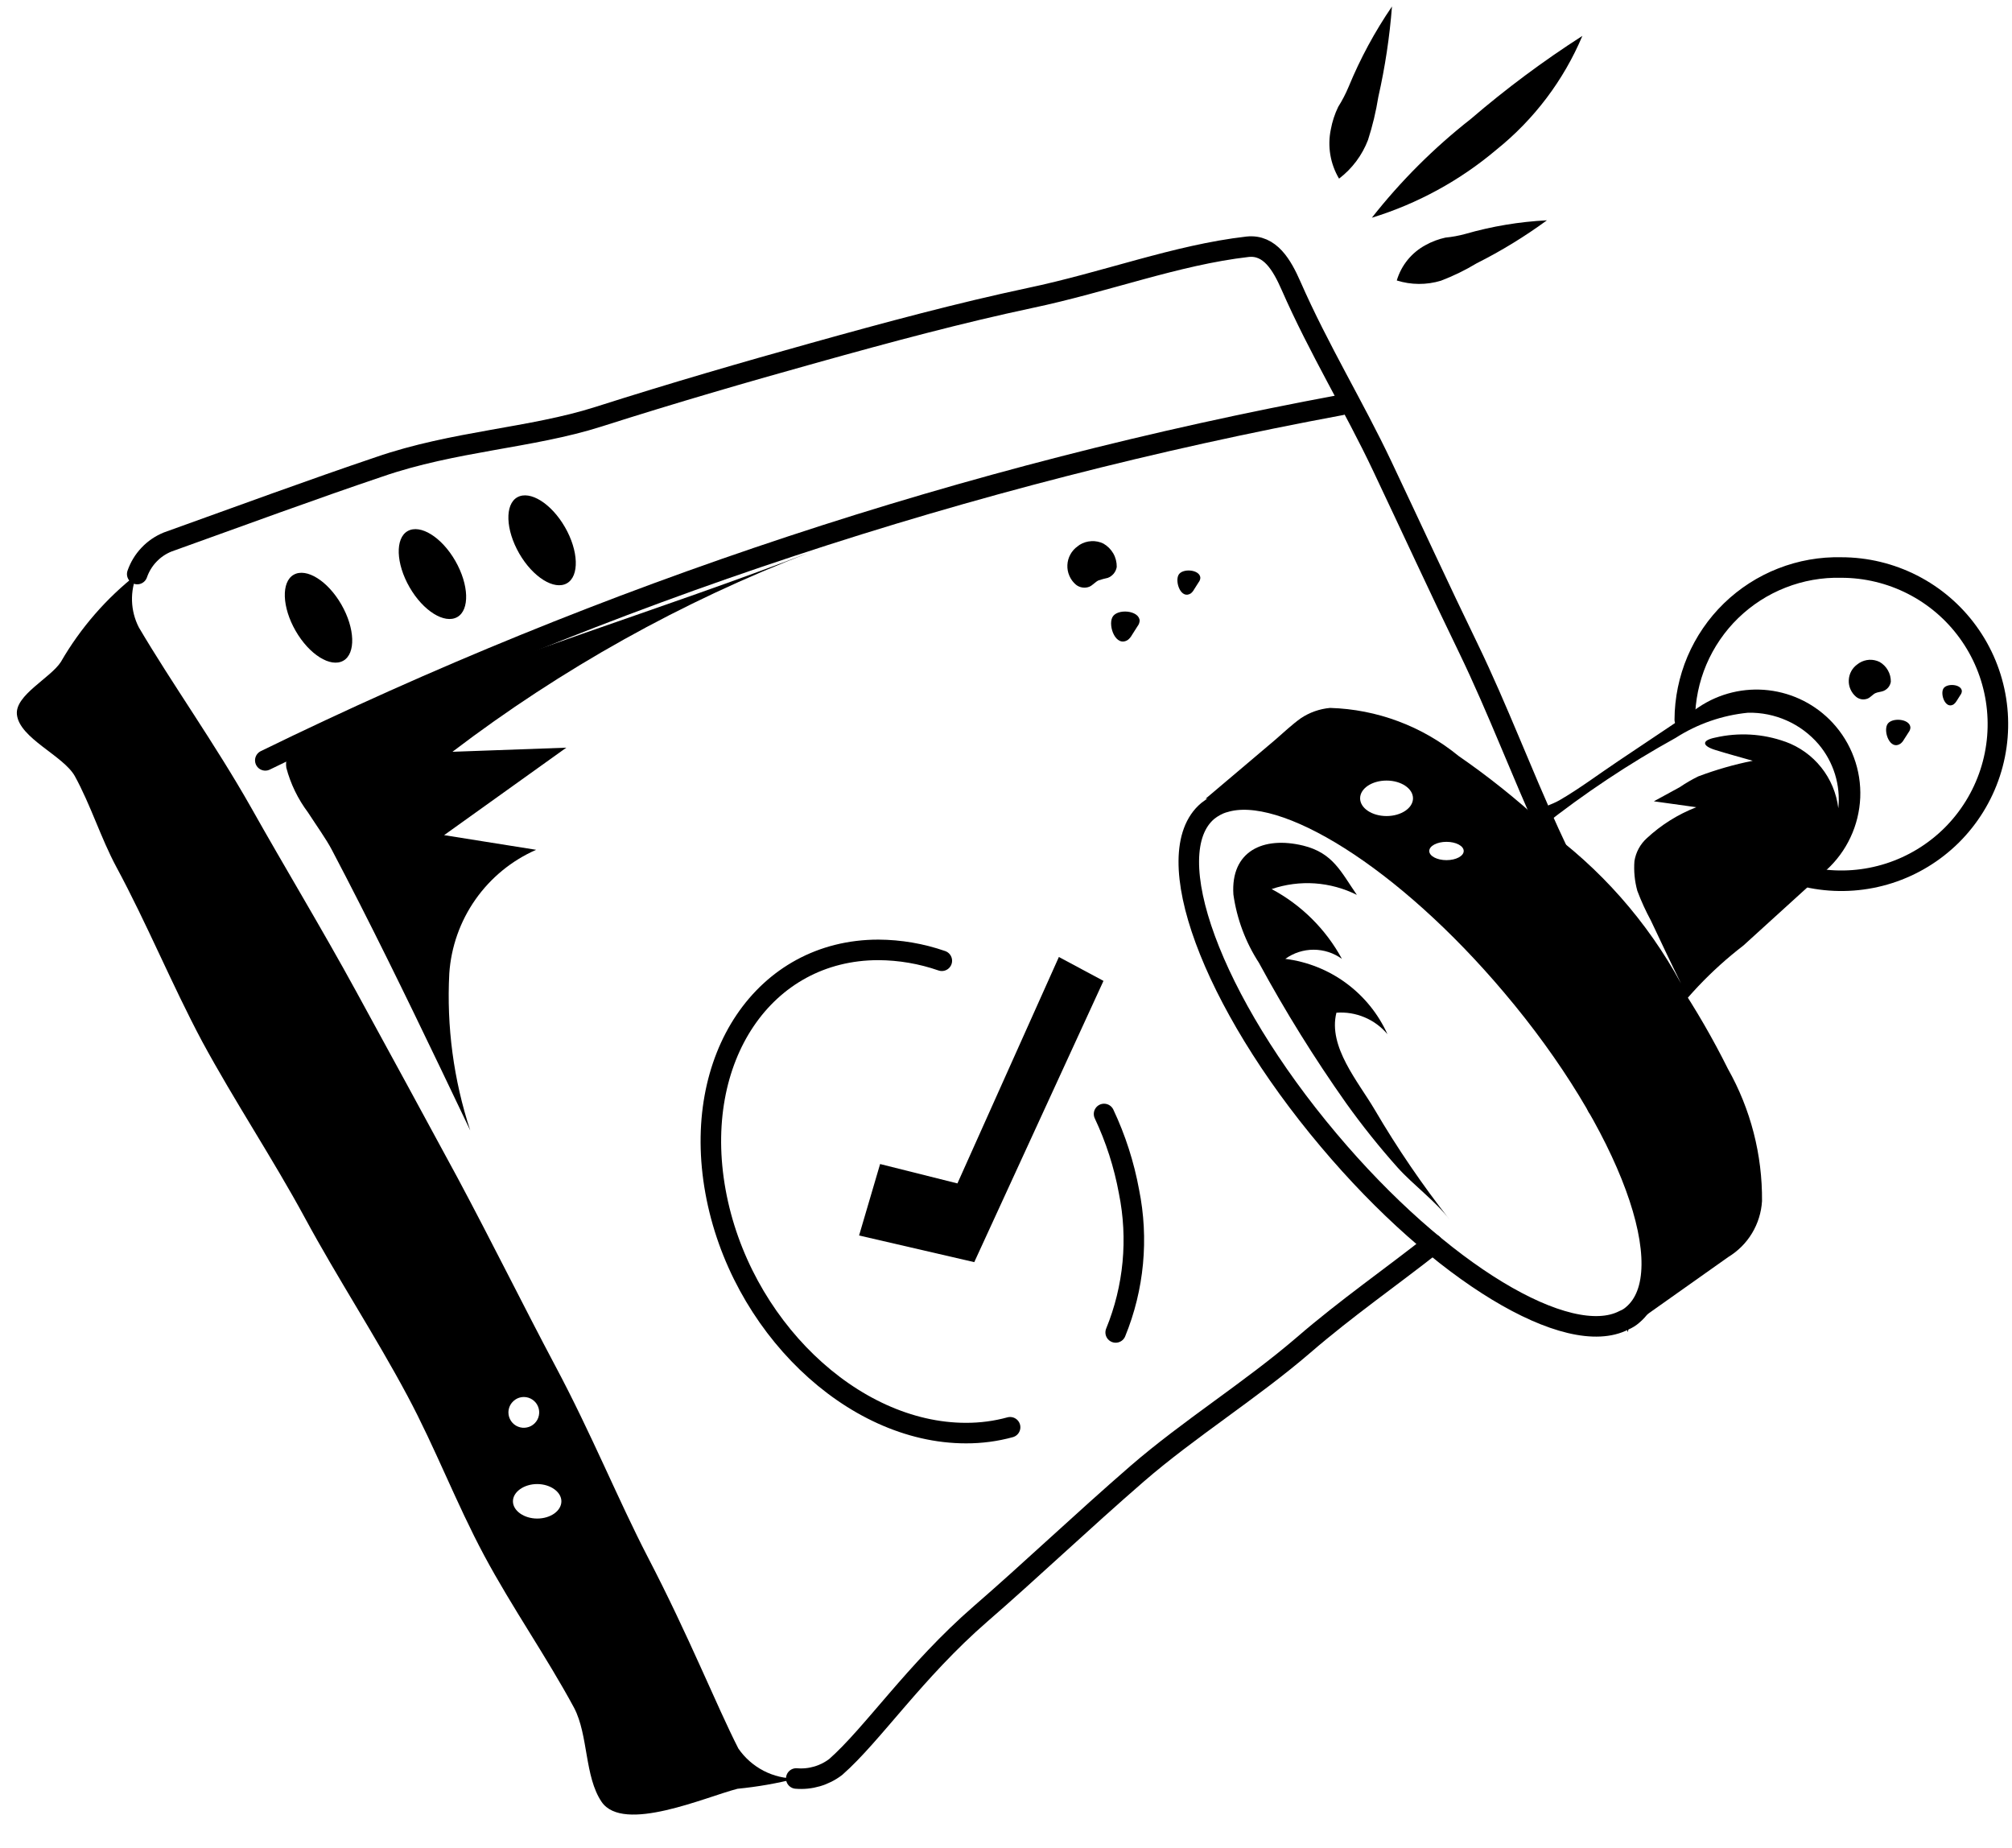 <svg width="49" height="45" viewBox="0 0 49 45" fill="none" xmlns="http://www.w3.org/2000/svg">
<path d="M19.392 43.309C19.736 43.338 20.078 43.238 20.352 43.029C21.252 42.239 22.282 40.689 23.882 39.299C25.072 38.269 26.332 37.069 27.692 35.889C28.962 34.789 30.462 33.859 31.752 32.749C32.782 31.859 33.892 31.089 34.892 30.299" stroke="black" stroke-width="0.5" stroke-linecap="round" stroke-linejoin="round"/>
<path d="M3.342 13.979C3.403 13.804 3.5 13.643 3.628 13.509C3.755 13.374 3.91 13.269 4.082 13.199C5.892 12.549 7.602 11.919 9.232 11.369C11.052 10.739 12.942 10.669 14.572 10.149C16.422 9.559 18.152 9.059 19.802 8.599C21.662 8.079 23.382 7.619 25.072 7.259C26.932 6.869 28.642 6.209 30.382 6.009C30.932 5.949 31.222 6.459 31.442 6.959C32.122 8.509 32.982 9.909 33.662 11.349C34.382 12.869 35.062 14.349 35.762 15.789C36.482 17.279 37.052 18.809 37.732 20.289C38.412 21.769 39.172 23.209 39.782 24.759C39.982 25.249 40.092 25.949 39.682 26.299C39.442 26.499 39.182 26.719 38.902 26.949" stroke="black" stroke-width="0.5" stroke-linecap="round" stroke-linejoin="round"/>
<path d="M12.645 13.478C12.978 14.056 13.497 14.378 13.805 14.205C14.113 14.032 14.092 13.415 13.759 12.837C13.426 12.259 12.907 11.937 12.599 12.109C12.291 12.281 12.312 12.899 12.645 13.478Z" fill="black"/>
<path d="M9.974 14.3C10.307 14.879 10.827 15.2 11.135 15.027C11.443 14.854 11.421 14.238 11.089 13.659C10.757 13.08 10.237 12.759 9.929 12.932C9.621 13.105 9.641 13.722 9.974 14.3Z" fill="black"/>
<path d="M7.2 15.363C7.533 15.942 8.052 16.263 8.36 16.09C8.668 15.917 8.647 15.301 8.314 14.722C7.981 14.143 7.462 13.822 7.154 13.995C6.846 14.168 6.867 14.785 7.2 15.363Z" fill="black"/>
<path d="M32.661 9.862C23.577 11.549 14.763 14.46 6.461 18.516" stroke="black" stroke-width="0.5" stroke-linecap="round" stroke-linejoin="round"/>
<path d="M39.762 32.019C39.7 32.074 39.629 32.118 39.552 32.149C38.192 32.859 35.072 30.989 32.362 27.769C29.502 24.379 28.182 20.789 29.412 19.749C29.528 19.656 29.66 19.584 29.802 19.539H29.812C31.252 19.079 34.222 20.929 36.822 24.009C39.682 27.389 41 30.979 39.762 32.019Z" stroke="black" stroke-width="0.5" stroke-linecap="round" stroke-linejoin="round"/>
<path d="M41.031 17.526C41.033 17.031 41.134 16.541 41.327 16.085C41.521 15.63 41.803 15.217 42.158 14.872C42.514 14.527 42.934 14.256 43.395 14.076C43.856 13.895 44.348 13.808 44.843 13.82C45.446 13.82 46.04 13.963 46.577 14.237C47.114 14.511 47.578 14.908 47.931 15.396C48.285 15.884 48.518 16.449 48.611 17.045C48.704 17.64 48.655 18.249 48.467 18.822C48.279 19.395 47.958 19.915 47.531 20.34C47.103 20.764 46.581 21.082 46.007 21.266C45.433 21.45 44.824 21.495 44.229 21.398C43.634 21.301 43.071 21.065 42.585 20.708" stroke="black" stroke-width="0.5" stroke-linecap="round" stroke-linejoin="round"/>
<path d="M44.631 17.6C44.222 17.159 43.669 16.879 43.072 16.809C42.475 16.739 41.873 16.884 41.373 17.219L39.416 18.53C38.94 18.848 38.473 19.201 37.978 19.488C37.778 19.602 37.554 19.653 37.364 19.777C37.08 19.986 36.831 20.24 36.628 20.529C36.574 20.592 36.533 20.665 36.507 20.744C36.495 20.87 36.514 20.997 36.561 21.115C36.608 21.232 36.683 21.337 36.778 21.42L39.937 25.161C40.023 25.261 40.146 25.377 40.273 25.333C40.345 25.297 40.402 25.236 40.434 25.162C40.992 24.348 41.675 23.627 42.457 23.026L44.478 21.189C44.725 20.964 44.926 20.693 45.067 20.39C45.209 20.088 45.289 19.76 45.304 19.426C45.318 19.093 45.266 18.759 45.15 18.446C45.035 18.132 44.858 17.845 44.631 17.6ZM43.479 18.062C42.931 17.865 42.338 17.831 41.771 17.962C41.435 18.03 41.45 18.162 41.771 18.262C42.092 18.362 42.381 18.438 42.686 18.526C42.234 18.616 41.791 18.744 41.36 18.906C41.203 18.983 41.052 19.071 40.908 19.169L40.278 19.513L41.312 19.657C40.865 19.83 40.456 20.087 40.105 20.413C39.945 20.558 39.84 20.754 39.805 20.967C39.786 21.211 39.81 21.456 39.875 21.692C39.968 21.94 40.078 22.181 40.204 22.414C40.447 22.927 40.688 23.441 40.94 23.95C40.118 22.437 38.963 21.13 37.563 20.128C38.584 19.32 39.67 18.598 40.809 17.968C41.339 17.628 41.943 17.418 42.57 17.356C42.896 17.349 43.219 17.414 43.516 17.547C43.814 17.679 44.078 17.877 44.29 18.124C44.471 18.338 44.606 18.586 44.689 18.853C44.772 19.121 44.799 19.402 44.77 19.681C44.726 19.318 44.582 18.974 44.354 18.688C44.126 18.402 43.823 18.185 43.479 18.061V18.062Z" fill="black"/>
<path d="M45.283 16.143C45.356 16.098 45.439 16.072 45.525 16.067C45.611 16.063 45.696 16.081 45.773 16.118C45.858 16.166 45.929 16.237 45.977 16.322C46.026 16.407 46.051 16.504 46.049 16.602C46.041 16.653 46.019 16.7 45.987 16.74C45.954 16.779 45.912 16.81 45.864 16.828C45.802 16.851 45.732 16.852 45.672 16.88C45.612 16.908 45.556 16.98 45.488 17.01C45.441 17.029 45.39 17.036 45.34 17.029C45.29 17.021 45.243 17.001 45.204 16.969C45.145 16.92 45.098 16.857 45.067 16.787C45.035 16.716 45.021 16.64 45.025 16.563C45.028 16.486 45.049 16.411 45.086 16.343C45.123 16.276 45.176 16.218 45.239 16.174C45.253 16.163 45.268 16.152 45.283 16.143Z" fill="black"/>
<path d="M46.279 18.113C46.315 18.087 46.345 18.052 46.366 18.013L46.482 17.832C46.508 17.799 46.524 17.758 46.526 17.716C46.515 17.497 46.053 17.462 45.96 17.646C45.867 17.83 46.033 18.272 46.279 18.113Z" fill="black"/>
<path d="M47.581 17.151C47.609 17.129 47.633 17.101 47.651 17.07L47.744 16.923C47.765 16.896 47.777 16.864 47.779 16.83C47.77 16.655 47.399 16.63 47.325 16.775C47.251 16.92 47.383 17.278 47.581 17.151Z" fill="black"/>
<path d="M42.082 26.029C41.351 24.562 40.441 23.192 39.372 21.949C38.26 20.595 36.964 19.404 35.522 18.409C34.637 17.684 33.536 17.272 32.392 17.239C32.138 17.262 31.894 17.348 31.682 17.489C31.472 17.639 31.282 17.819 31.052 18.019C30.482 18.499 29.922 18.979 29.362 19.449C29.511 19.469 29.657 19.499 29.802 19.539H29.812C31.252 19.079 34.222 20.929 36.822 24.009C39.682 27.389 41.002 30.979 39.762 32.019C39.7 32.074 39.629 32.118 39.552 32.149C39.582 32.249 39.612 32.339 39.642 32.439C39.654 32.404 39.661 32.367 39.662 32.329C40.472 31.759 41.282 31.179 42.092 30.609C42.328 30.465 42.527 30.267 42.669 30.03C42.812 29.793 42.895 29.525 42.912 29.249C42.922 28.122 42.636 27.011 42.082 26.029ZM33.768 19.872C33.412 19.872 33.124 19.679 33.124 19.44C33.124 19.201 33.412 19.008 33.768 19.008C34.124 19.008 34.412 19.202 34.412 19.44C34.412 19.678 34.123 19.872 33.768 19.872ZM35.228 20.946C34.996 20.946 34.808 20.846 34.808 20.723C34.808 20.6 34.996 20.5 35.228 20.5C35.46 20.5 35.647 20.6 35.647 20.723C35.647 20.846 35.459 20.946 35.228 20.946Z" fill="black"/>
<path d="M30.66 23.446C31.3 24.627 32.01 25.769 32.785 26.866C33.173 27.408 33.59 27.93 34.034 28.428C34.424 28.862 34.972 29.257 35.314 29.713C34.642 28.859 34.029 27.96 33.479 27.022C33.079 26.341 32.338 25.492 32.547 24.661C32.781 24.643 33.016 24.682 33.232 24.773C33.448 24.863 33.639 25.005 33.79 25.184C33.567 24.691 33.221 24.263 32.785 23.942C32.35 23.621 31.839 23.417 31.302 23.35C31.503 23.205 31.744 23.127 31.991 23.127C32.239 23.127 32.48 23.205 32.681 23.35C32.289 22.628 31.694 22.037 30.969 21.65C31.307 21.535 31.665 21.488 32.021 21.512C32.378 21.537 32.726 21.632 33.045 21.792C32.656 21.229 32.464 20.771 31.738 20.592C30.764 20.356 29.969 20.726 30.038 21.783C30.122 22.376 30.334 22.944 30.66 23.446Z" fill="black"/>
<path d="M24.6 34.756C24.25 34.852 23.888 34.899 23.525 34.898C20.745 34.898 18.014 32.264 17.425 29.014C16.836 25.764 18.612 23.131 21.393 23.131C21.919 23.134 22.44 23.223 22.937 23.396" stroke="black" stroke-width="0.5" stroke-linecap="round" stroke-linejoin="round"/>
<path d="M26.888 27.127C27.171 27.727 27.375 28.361 27.495 29.014C27.728 30.165 27.616 31.36 27.171 32.447" stroke="black" stroke-width="0.5" stroke-linecap="round" stroke-linejoin="round"/>
<path d="M26.874 23.886L23.727 30.735L20.922 30.086L21.434 28.346L23.317 28.818L25.788 23.304L26.874 23.886Z" fill="black"/>
<path d="M7.5 19.783C7.256 19.458 7.077 19.089 6.973 18.696C6.864 17.956 8.156 17.724 8.701 17.496C12.321 15.971 16.067 14.856 19.724 13.451C16.607 14.649 13.676 16.284 11.019 18.307L13.792 18.207L10.816 20.337L13.057 20.694C12.463 20.955 11.952 21.373 11.579 21.904C11.206 22.435 10.986 23.058 10.942 23.705C10.874 25 11.047 26.296 11.452 27.528C11.212 27.025 10.972 26.522 10.731 26.019C9.873 24.23 9.003 22.446 8.079 20.69C7.946 20.436 7.715 20.115 7.5 19.783Z" fill="black"/>
<path d="M26.295 13.266C26.381 13.213 26.479 13.183 26.58 13.178C26.681 13.172 26.781 13.193 26.872 13.237C26.972 13.294 27.055 13.377 27.113 13.477C27.17 13.577 27.199 13.691 27.197 13.806C27.187 13.866 27.162 13.921 27.124 13.968C27.085 14.015 27.035 14.051 26.979 14.072C26.903 14.088 26.828 14.109 26.754 14.133C26.673 14.171 26.616 14.247 26.536 14.285C26.481 14.308 26.422 14.316 26.363 14.307C26.304 14.299 26.249 14.275 26.203 14.238C26.134 14.18 26.08 14.106 26.044 14.023C26.007 13.94 25.991 13.85 25.995 13.76C25.999 13.67 26.023 13.582 26.067 13.503C26.11 13.423 26.171 13.355 26.245 13.303C26.261 13.29 26.277 13.277 26.295 13.266Z" fill="black"/>
<path d="M27.467 15.583C27.508 15.551 27.542 15.51 27.567 15.464L27.703 15.25C27.734 15.211 27.752 15.164 27.755 15.114C27.742 14.857 27.199 14.814 27.09 15.032C26.981 15.25 27.178 15.769 27.467 15.583Z" fill="black"/>
<path d="M29 14.451C29.034 14.424 29.062 14.39 29.082 14.351L29.191 14.18C29.216 14.149 29.231 14.11 29.233 14.07C29.222 13.864 28.786 13.83 28.699 14.005C28.612 14.18 28.764 14.6 29 14.451Z" fill="black"/>
<path d="M17.982 42.579C17.442 41.519 16.782 39.849 15.772 37.909C15.062 36.539 14.402 34.909 13.522 33.259C12.752 31.809 11.982 30.249 11.142 28.679C10.332 27.179 9.502 25.659 8.672 24.139C7.842 22.619 6.932 21.119 6.112 19.659C5.222 18.089 4.202 16.669 3.382 15.279C3.279 15.079 3.222 14.858 3.215 14.633C3.208 14.409 3.251 14.185 3.342 13.979C2.59 14.566 1.959 15.293 1.482 16.119C1.232 16.509 0.362 16.929 0.412 17.399C0.472 17.979 1.542 18.399 1.822 18.899C2.212 19.609 2.452 20.399 2.832 21.109C3.582 22.499 4.182 23.969 4.922 25.359C5.712 26.819 6.642 28.209 7.432 29.669C8.222 31.129 9.142 32.529 9.922 33.989C10.602 35.259 11.112 36.609 11.792 37.879C12.472 39.149 13.302 40.329 13.982 41.589C14.332 42.259 14.232 43.259 14.652 43.879C15.182 44.649 17.182 43.759 17.962 43.559C18.444 43.512 18.922 43.429 19.392 43.309C19.115 43.313 18.841 43.248 18.596 43.121C18.35 42.993 18.139 42.807 17.982 42.579ZM12.762 34.019C12.836 34.02 12.908 34.043 12.968 34.084C13.029 34.126 13.077 34.184 13.104 34.253C13.132 34.321 13.139 34.396 13.124 34.468C13.11 34.541 13.074 34.607 13.022 34.659C12.97 34.711 12.904 34.747 12.831 34.761C12.759 34.776 12.684 34.769 12.616 34.741C12.547 34.714 12.489 34.666 12.447 34.605C12.406 34.544 12.383 34.473 12.382 34.399C12.382 34.349 12.391 34.3 12.41 34.253C12.429 34.207 12.457 34.165 12.493 34.13C12.528 34.094 12.57 34.066 12.616 34.047C12.662 34.028 12.712 34.019 12.762 34.019ZM13.082 36.979C12.762 36.979 12.492 36.789 12.492 36.559C12.492 36.329 12.762 36.139 13.082 36.139C13.402 36.139 13.672 36.329 13.672 36.559C13.672 36.789 13.412 36.979 13.082 36.979Z" fill="black"/>
<path d="M38.537 0.874C38.08 1.957 37.361 2.909 36.445 3.644C35.556 4.396 34.523 4.96 33.41 5.302C34.115 4.406 34.924 3.599 35.821 2.896C36.678 2.16 37.586 1.484 38.537 0.874Z" fill="black"/>
<path d="M33.9 0.158C33.843 0.898 33.732 1.634 33.568 2.358C33.511 2.714 33.427 3.066 33.316 3.409C33.173 3.782 32.929 4.108 32.611 4.35C32.397 3.989 32.325 3.561 32.411 3.15C32.446 2.96 32.506 2.776 32.59 2.603C32.688 2.447 32.773 2.284 32.844 2.114C33.127 1.427 33.481 0.771 33.9 0.158Z" fill="black"/>
<path d="M37.674 5.365C37.133 5.761 36.561 6.111 35.962 6.412C35.685 6.579 35.394 6.721 35.091 6.836C34.741 6.942 34.366 6.94 34.017 6.83C34.071 6.647 34.161 6.477 34.281 6.329C34.401 6.182 34.549 6.059 34.717 5.969C34.869 5.884 35.032 5.823 35.202 5.786C35.367 5.77 35.53 5.74 35.689 5.696C36.336 5.51 37.002 5.399 37.674 5.365Z" fill="black"/>
</svg>
